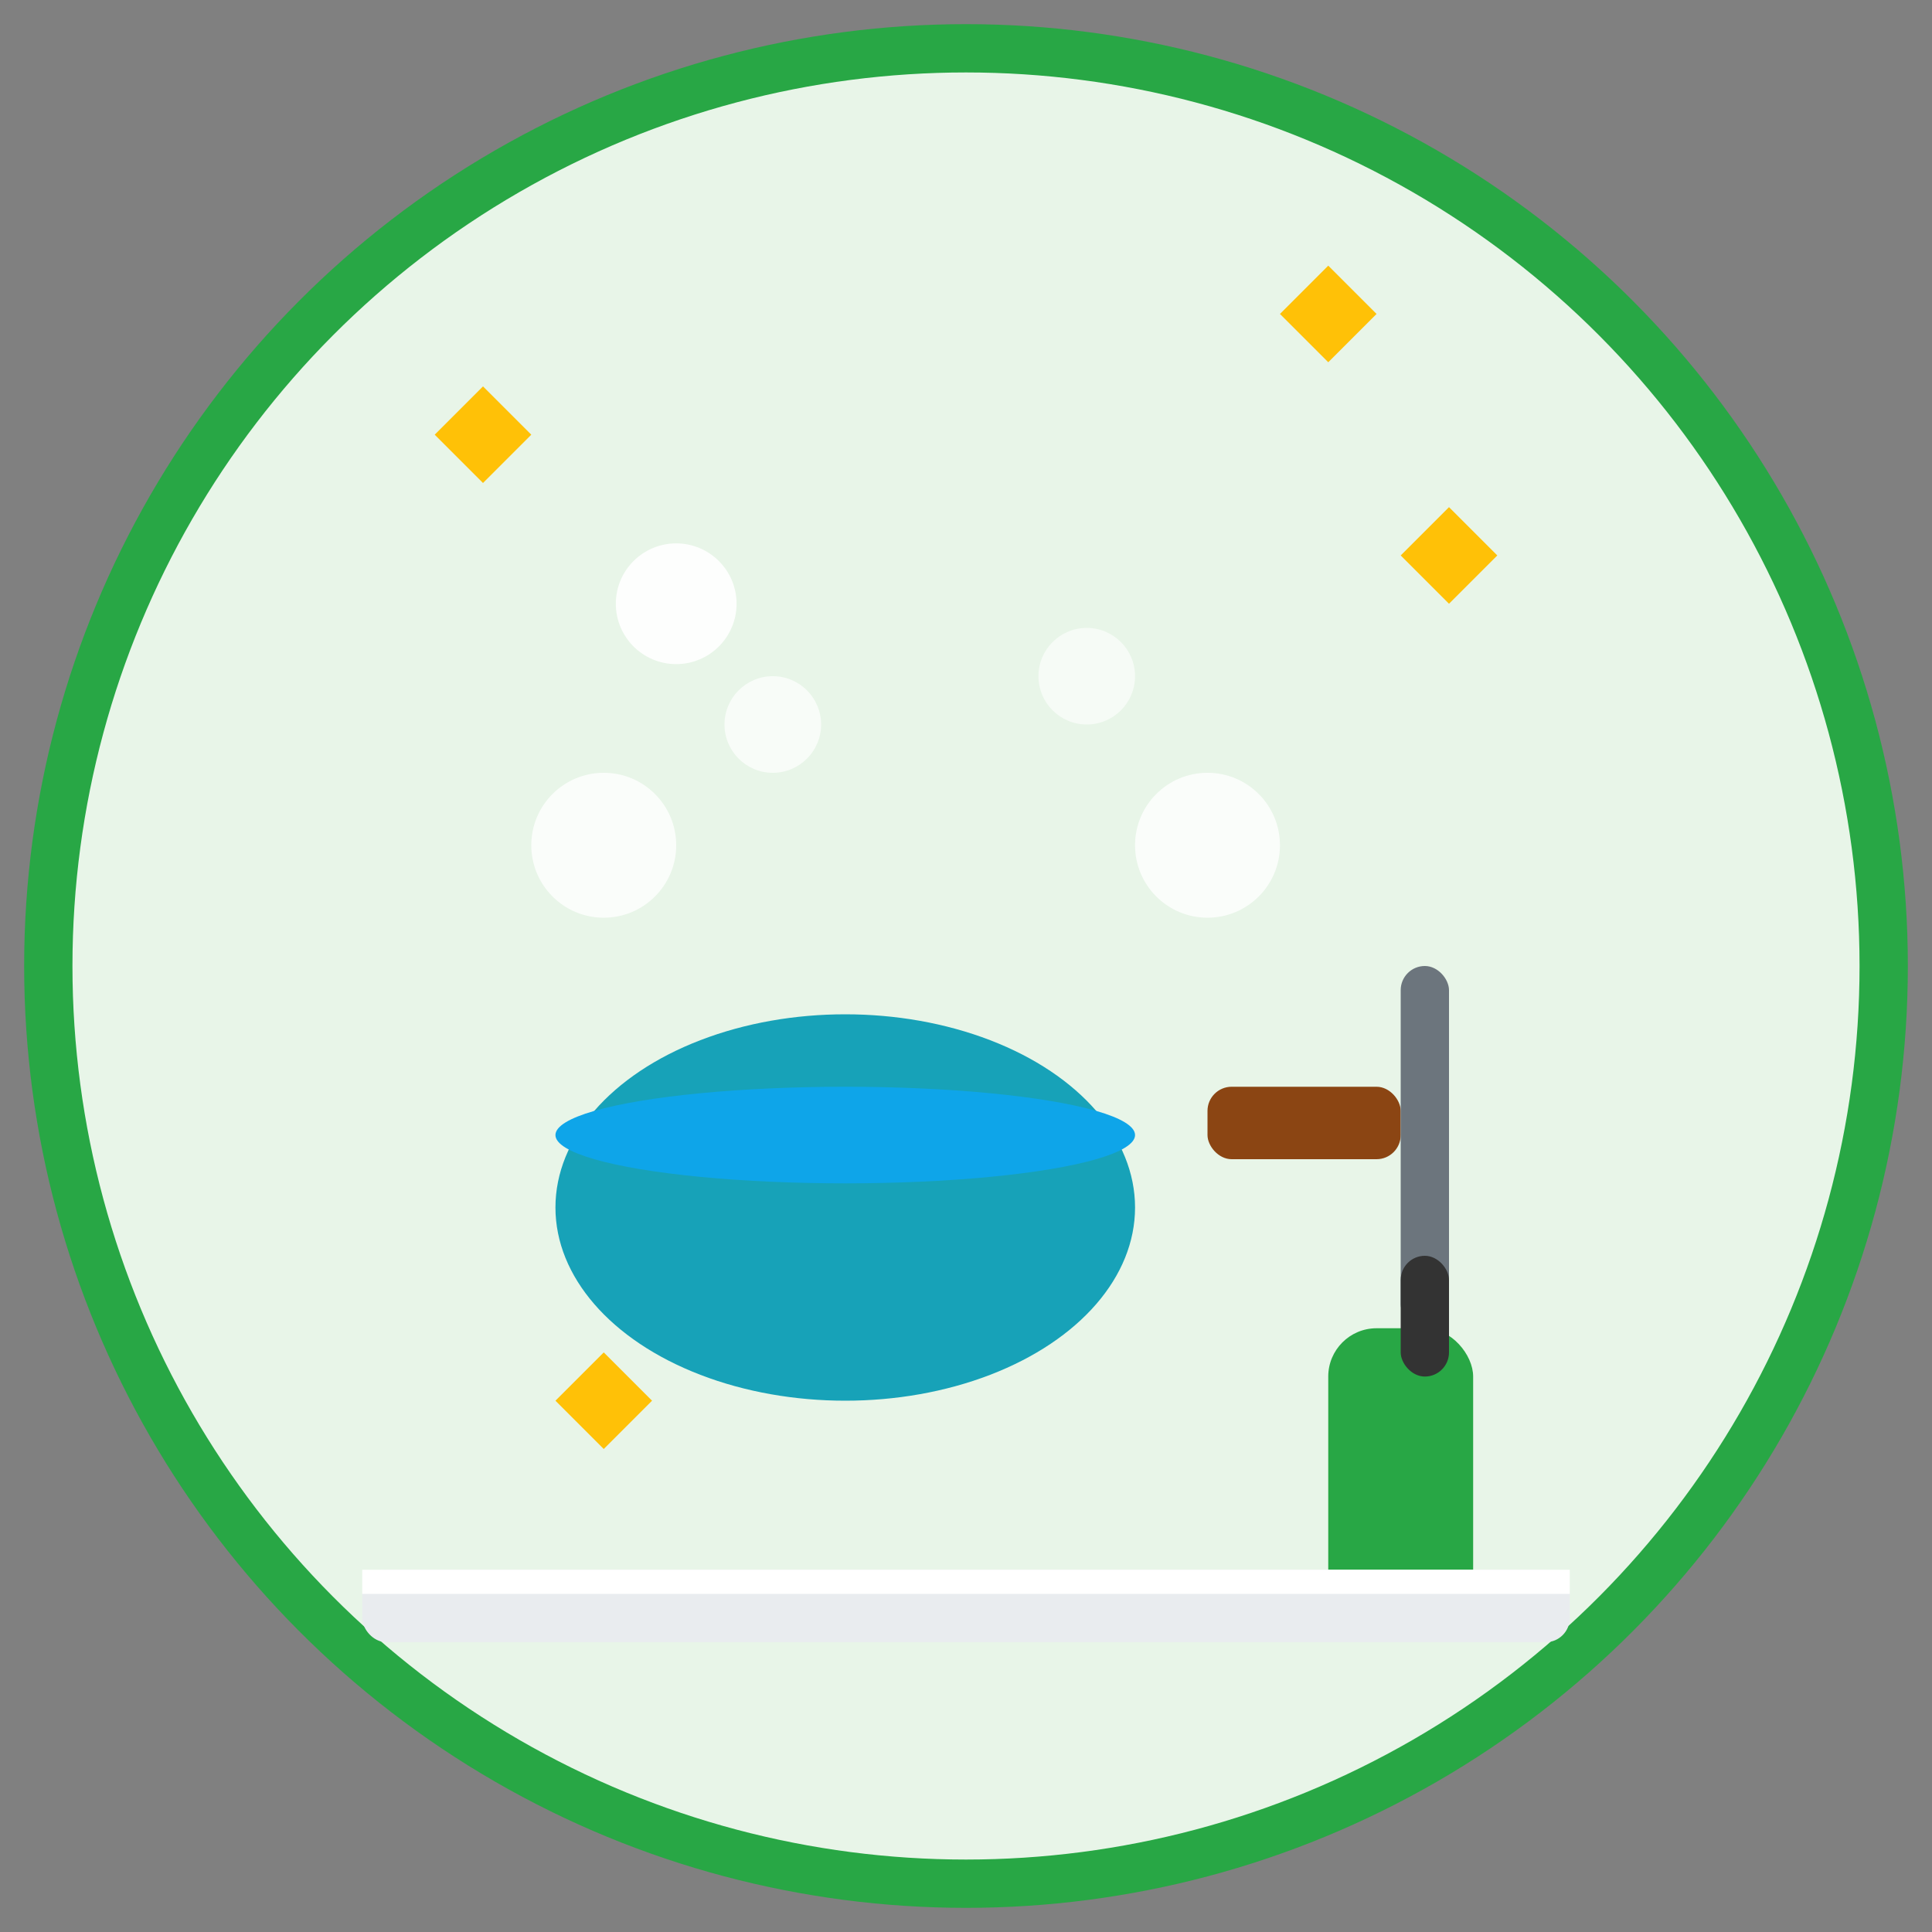 <svg width="80" height="80" viewBox="0 0 80 80" fill="none" xmlns="http://www.w3.org/2000/svg">
  <rect x="0" y="0" width="80" height="80" fill="#808080" stroke="none"/>
  <!-- Background circle -->
  <circle cx="40" cy="40" r="38" fill="#e8f5e8" stroke="#28a745" stroke-width="2"/>
  
  <!-- Cleaning bucket -->
  <ellipse cx="35" cy="50" rx="12" ry="8" fill="#17a2b8"/>
  <ellipse cx="35" cy="47" rx="12" ry="2" fill="#0ea5e9"/>
  
  <!-- Soap bubbles -->
  <circle cx="25" cy="35" r="3" fill="white" opacity="0.8"/>
  <circle cx="32" cy="30" r="2" fill="white" opacity="0.7"/>
  <circle cx="28" cy="25" r="2.5" fill="white" opacity="0.9"/>
  <circle cx="45" cy="28" r="2" fill="white" opacity="0.6"/>
  <circle cx="50" cy="35" r="3" fill="white" opacity="0.8"/>
  
  <!-- Cleaning brush -->
  <rect x="50" y="45" width="8" height="3" rx="1" fill="#8b4513"/>
  <rect x="58" y="40" width="2" height="15" rx="1" fill="#6c757d"/>
  
  <!-- Spray bottle -->
  <rect x="55" y="55" width="6" height="12" rx="2" fill="#28a745"/>
  <rect x="58" y="52" width="2" height="5" rx="1" fill="#333"/>
  
  <!-- Sparkles indicating cleanliness -->
  <path d="M20 20L22 18L20 16L18 18Z" fill="#ffc107"/>
  <path d="M60 25L62 23L60 21L58 23Z" fill="#ffc107"/>
  <path d="M25 60L27 58L25 56L23 58Z" fill="#ffc107"/>
  <path d="M55 15L57 13L55 11L53 13Z" fill="#ffc107"/>
  
  <!-- Clean surface -->
  <rect x="15" y="65" width="50" height="3" rx="1" fill="#e9ecef"/>
  <rect x="15" y="65" width="50" height="1" fill="white"/>
</svg>
